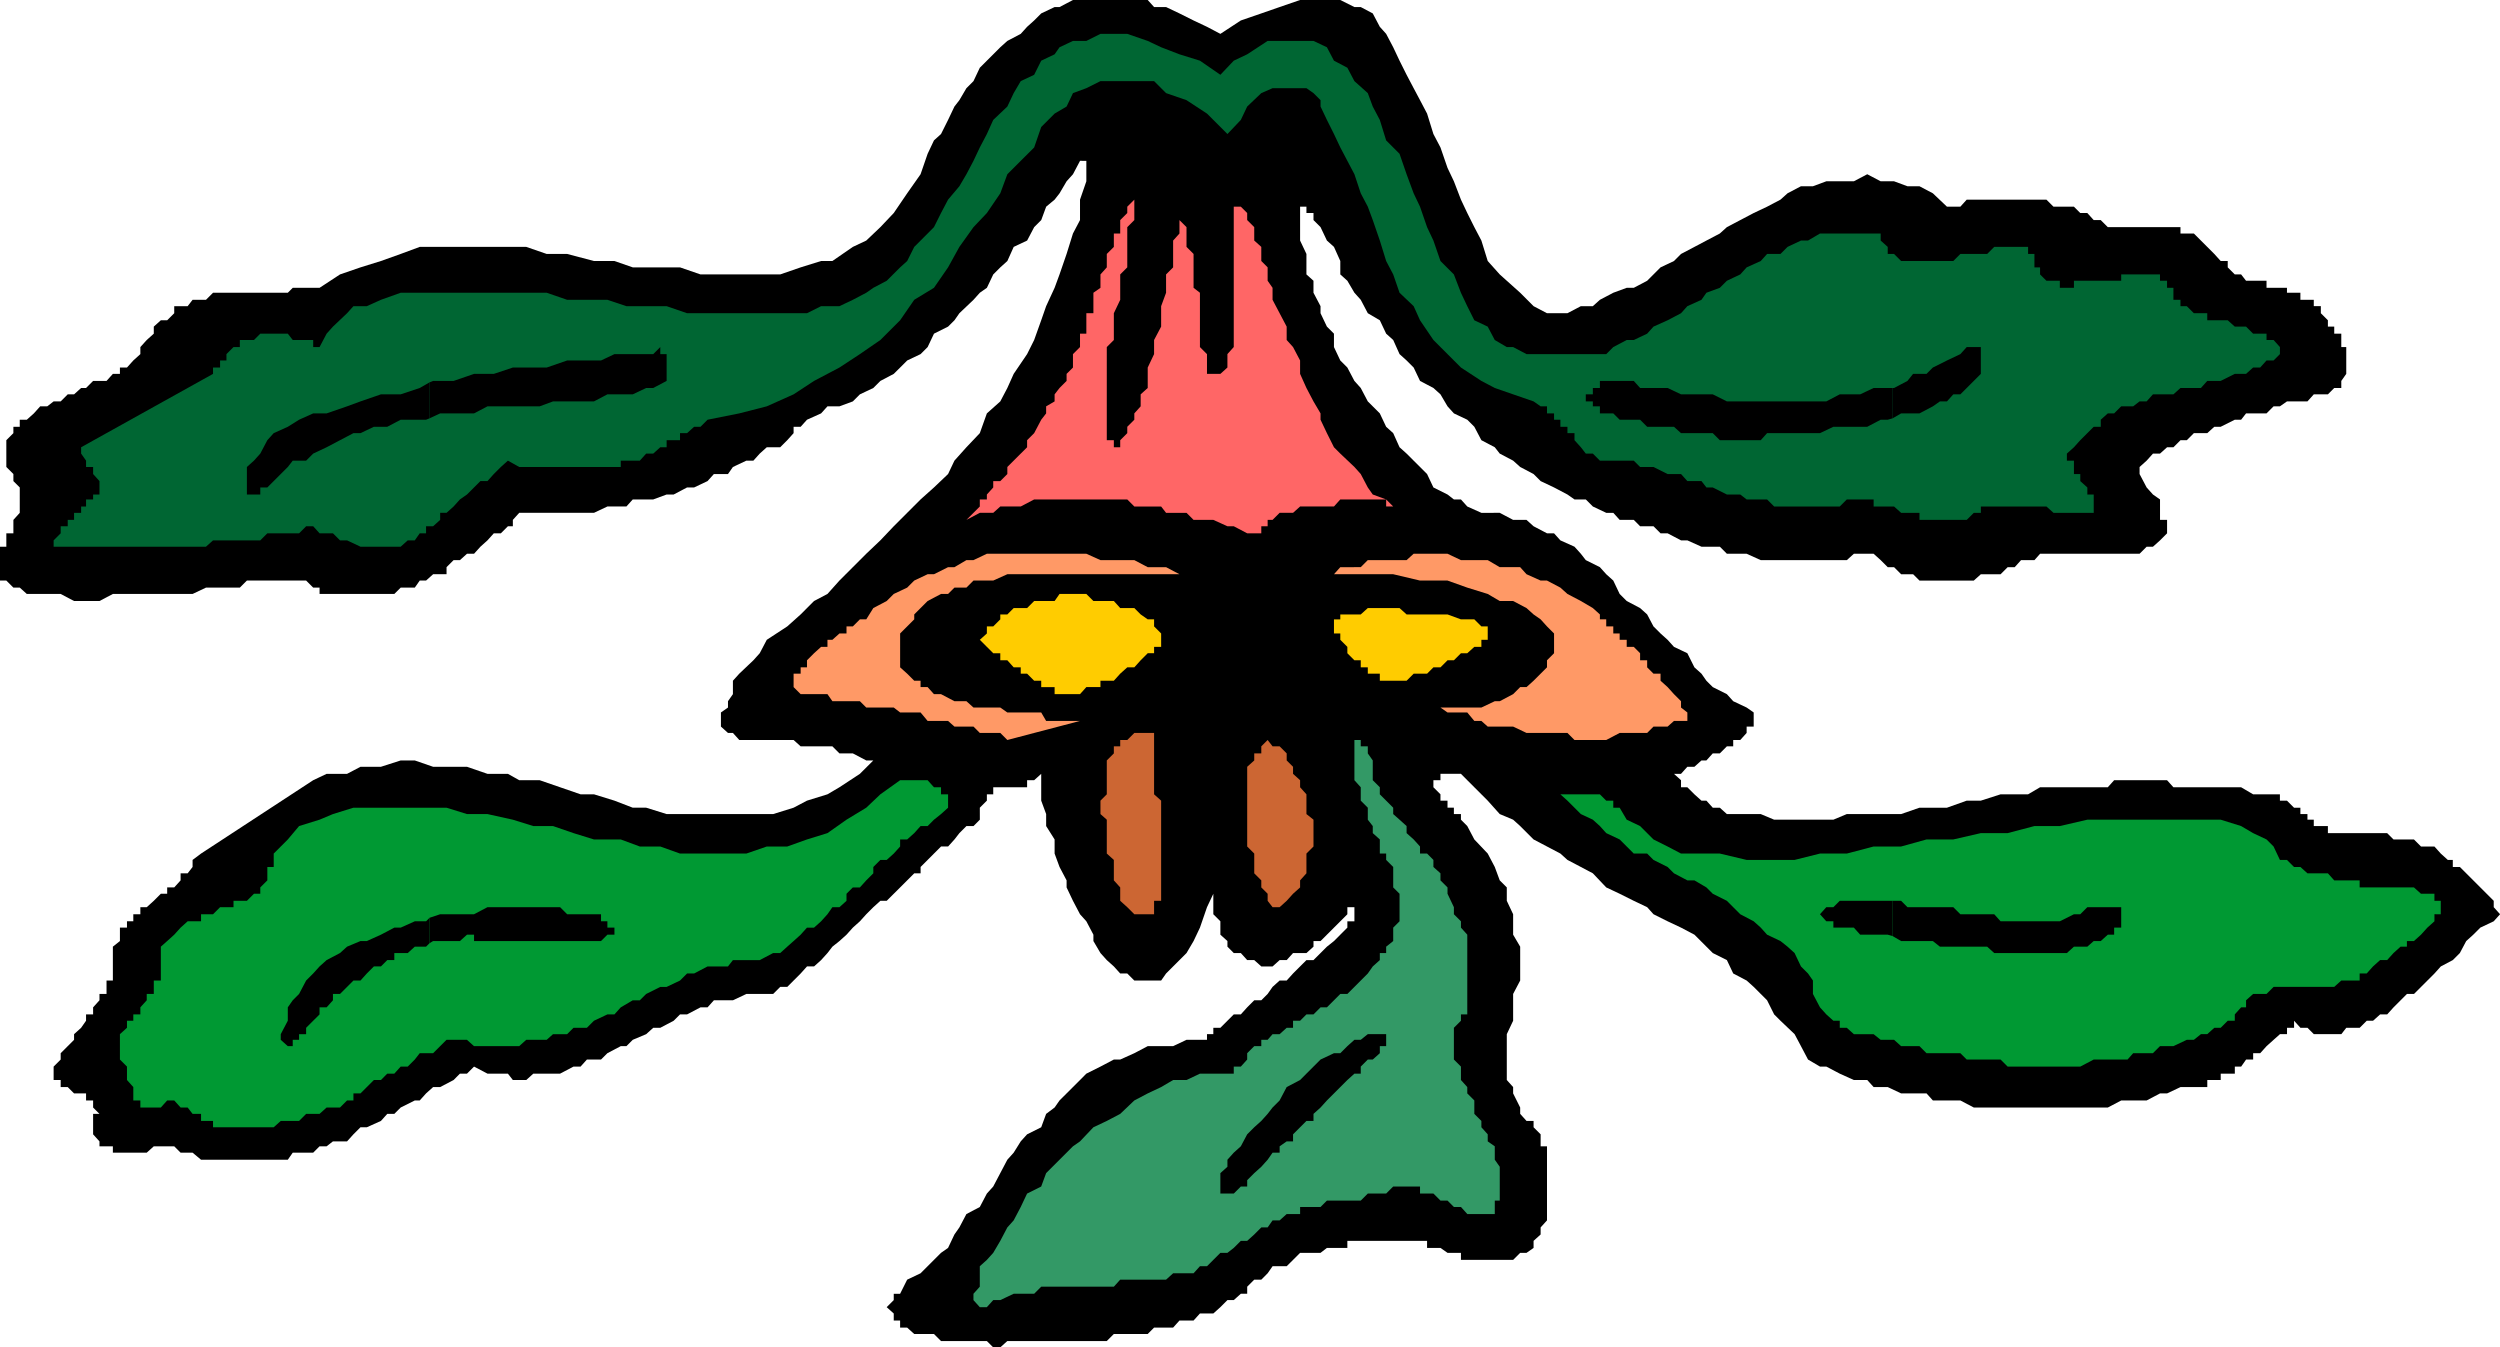 <svg xmlns="http://www.w3.org/2000/svg" width="354.398" height="191"><path d="M172 126.7v2.902l1 1v1.898l1 .902v.797l.898.903h1l.903 1h1l1 .898h1.597l1-.898h1l.903-1h1.898l1-.903v-.797h1l3.801-3.8v-1h1v2h-1v.898l-1 1-.898.902-1 .797-1.903 1.903h-1L183.301 138l-.903 1h-1l-1 .902-.699 1-.898.899h-1l-1 1-.903 1h-1L173 145.699h-1v.903h-.898v.8h-2.903l-1.898.899h-3.602l-1.898 1-2 .898h-.903l-1.898 1-2 1-.898.903-1 1-1.903 1.898-.699 1-1.2.902-.698 1.899-2 1-.903 1-1 1.601-.898 1-2 3.797-.903 1-1 1.903-1.898 1-1 1.898-.7 1-.902 1.902-1 .7-2.898 2.898-1.898.902-1 2h-.903v.899l-1 1 1 .898v1h.903v1h1l1 .903h2.796l1 1h6.5l.903.898h1l1-.898h14.097l1-1h4.801l.903-.903h2.699l.898-1h2l.903-1H172l1-.898 1-1h.898l1-.899h.903v-1l1-1h1l.898-.902.7-1h2l.902-.898 1-1h2.898l.903-.7H191v-1h11.3v1h1.9l1 .7h1.902v1h7.398l1-1h.898l1-.7v-1l1-.902v-1l.903-1v-10.5h-.903v-1.7l-1-1v-.898h-1l-.898-1V157l-1-2v-.898l-.898-1v-6.5l.898-1.903v-3.797l1-1.902v-4.8l-1-1.7v-2.898l-.898-1.903v-1.898l-1-1-.704-1.899-1-1.902-1.898-2-1-1.898-.898-.903v-.797h-1v-.902h-.903v-1h-1v-.898l-1-1v-1h1v-.903h2.903l.898.903 2.898 2.898 1.704 1.902 1.898.797 1 .903 1.898 1.898 1.903 1 1.898 1 1 .902 1.903 1 1.699.899 1.898 2 1.903.898 2 1 1.898.903.898 1 2 1 1.903.898 1.898 1 2.602 2.602 2 1 .898 1.898 1.903 1 1 .902 1.898 1.899 1 2 .898.898 2 1.903.903 1.699 1 1.898 1.699 1h.898l1.903 1 2 .903h1.898l.903 1h2l1.898.898h3.602l.898 1h3.898l1.903 1h19l1.898-1h3.602l1.898-1h1l1.903-.898h3.796v-1h1.903v-.903h2v-1h.898l.7-1h1v-.898h1l.902-1 1-.899.898-.8h1v-.903h1v-1l.903 1h1l.898.903h3.898l.704-.903h1.898l1-1h.898l1-.898h1l.903-1 1.898-1.899h1l2.903-2.902.898-1 1.7-.898 1-1 .902-1.7 1-.902 1-1 1.898-.898.898-1-.898-1v-.903l-3.898-3.898-.903-.899h-1v-1H347l-1-.902-.898-1h-1.903l-1-1h-2.898l-.903-.898H330v-1h-2v-.903h-.898v-.797h-1v-.902h-.903l-1-1h-1v-.898h-3.8l-1.7-1h-9.597l-.903-1h-7.5l-.898 1h-9.602l-1.699 1h-3.898l-2.801.898h-2l-2.801 1h-3.898l-2.602.902h-7.7l-1.902.797H251.5l-1.898-.797H244.8l-1-.902h-1l-.903-1h-.699l-1-.898-1-1h-.898v-1l-1-.903h1l.898-1h1l1-.898h.7l.902-1h1l1-1h.898v-.899h1l.903-1V103h1v-2l-1-.7-1.903-.898-.898-1-2-1-.903-.902-.699-1-1-.898-1-2-1.898-.903-.903-1-1-.898-1-1-.898-1.7-1-.902-1.898-1-1-1-.903-1.898-1-.899-.898-1-2-1-.7-.902-.902-1-2-.898-.898-1h-1l-1.903-1-1-.903H214.5l-1.898-1H210l-2-.898-.898-1h-1l-.903-.7-2-1-.898-1.902-1-1-.903-.898-1-1-1-.899-.898-2-1-.902-.898-1.898-1-1-.704-.7-1-1.902-.898-1-1-1.898-1-1-.898-1.903v-1.898l-1-1-.903-1.899v-1l-1-1.902v-1.7l-1-.898V36l-.898-1.898V29.3h.898v.898h1v1l1 1 .903 1.903 1 .898.898 2v1.902l1 .899 1 1.699.898 1 1 1.902 1.704 1 .898 1.899 1 .898.898 2 1 .903 1 1 .903 1.898 1.898 1 1 .902 1 1.7.903 1L208 59.5l1 1 1 1.902 1.898 1 .704.899 1.898 1 1 .898 1.898 1 1 1 1.903.903 1.898 1 1 .699h1.602l1 1 1.898.898h1l.903 1h2l.898.903h1.898l1 1h1l1.903 1h.898l2 .898h2.602l1 1h2.8l2 .902h12.2l1-.902h2.8l1 .902 1 1h.899l1 1h1.7l.902.899h7.699l1-.899h2.8l1-1h1l.899-1h1.898l.801-.902h14.102l1-1h.898l1-.898 1-1v-1.903h-1v-2.898l-1-.7-.898-1-1-1.902v-1l1-.898.898-1h1l1-.899h.903l1-1H310l1-1h1.898l1-.902h.903l2-1h.898l.7-.898h2.902l1-1h.898l1-.7h2.903l.898-1h2l.898-.902h1v-1l.704-1v-3.8h-.704v-1.9h-1v-1H330v-.898l-1-1v-1h-1V42.5h-1.898v-1h-1.903v-.7h-2.898v-1h-2.903l-.699-.898h-.898l-1-1V37h-1l-.903-1L311 33.102h-1.898v-.903H298.8l-1-1h-1l-.903-1h-1l-.898-.898h-2.898l-1-1H278.8l-.903 1H276l-2-1.899-1.898-1h-1.704L268.5 25.7h-1.898l-1.903-1-1.898 1h-3.903l-1.898.703h-1.7l-1.902 1-1 .899-1.898 1-1.898.898-1.903 1-1.898 1-1 .903-1.903 1L240.2 35l-1.898 1-1 1-1.903.902-1.898 1.899-1.898 1h-1l-1.903.699-1.898 1-1 .902h-1.7l-1.902 1h-2.898l-1.903-1L215.5 41.5l-1.898-1.7-1-.898L210.898 37 210 34.102l-1-1.903-1-2-.898-1.898-1-2.602-.903-1.898-1-2.899-1-1.902-.898-2.898-1-1.903-.903-1.699-1-1.898-1-2-.898-1.903-1-1.898-.898-1-1-1.899L192.898 1H192l-2-1h-5.7l-2.902 1-2.597.902-2.903 1L173 4.801l-1.898-1-1.903-.899-2-1L165.301 1h-1.7l-.902-1h-10.597l-1.903 1h-.699l-1.898.902-1 1-1 .899-.903 1-1.898 1-1 .898-2.903 2.903L138 11.5l-1 1-1 1.7-.7.902-.902 1.898-1 2-1 .902-.898 1.899-1 2.898-1.898 2.703-1.903 2.797-1.898 2-2 1.903-1.903.898L118 37h-1.602l-2.898.902-2.898 1H99.3l-2.903-1H89.7L87.102 37h-2.903l-3.8-1H77.5l-2.898-1H59.5l-2.7 1-2.8 1-2.898.902-2.903 1-2.898 1.899H41.5l-.7.699H30.2l-1 1h-1.9l-.698.902h-1.903v1l-1 1h-.898l-1 .899v1l-1 .898-.903 1v1l-1 .903-.898 1h-1V53h-1l-.898 1h-1.903l-1 1H11.5l-1 .902h-.898l-1 1h-1l-.903.7h-1l-.898 1-1 .898h-1v1h-.903v.902l-1 1V66.2l1 1v1l.903.903V72.7l-.903 1v1.903h-1V77.5H0v4.8h.898l1 1h.903l1 .9h4.8l1.899 1h3.602l1.898-1h11.3l1.9-.9H34l1-1h8.398l1 1h.903v.9h10.597l.903-.9h2l.699-1h.898l1-.898h1.903v-1l1-1h.898l1-.902h1l.903-1 1-.898.898-1h1l1-1h.7v-.903l.902-1h10.597l1.903-.898H88.8l.898-1h2.903l1.898-.7h1l1.898-1h1l1.903-.902.898-1h2l.7-1 1.902-.898h1l.898-1 1-.899h1.903l1-1 .898-1V60.5h1l.898-1 2-.898.903-1h1.7l1.898-.7 1-1 1.903-.902 1-1 1.898-1 .903-.898 1-1 1.898-.903 1-1 .898-1.898 2-1 .903-.899.699-1 2-1.902.898-1 1-.7.903-1.898 1-1 1-.902.898-2 1.903-.898 1-1.903 1-1 .699-1.898 1.199-1 .7-.899 1-1.703.902-1 1-1.898H154v2.898l-.898 2.602v2.898l-1 1.903-.903 2.898-1 2.902-.699 1.899-1.2 2.601-.698 2-1 2.797-1 2L143.699 53l-.898 2-1 1.902-1.903 1.7-1 2.8-1.898 2-1.7 1.899-.902 1.898-2 1.903L130.5 70.8l-3.8 3.8-1.9 2-2 1.899-3.8 3.8-1.7 1.9-1.902 1-1.898 1.902-1.898 1.699-2.903 1.898-1 1.903-.898 1-2 1.898-.903 1v1.902l-.699 1v.899l-1 .699v2l1 .902h.7l.902 1h7.699l1 .899h4.5l1 1h1.898l1.903 1h1l-1.903 1.898-2.898 1.903-1.7 1-2.902.898-1.898 1-2.898.902H94.5l-2.898-.902h-1.903l-2.597-1-2.903-.898h-1.898l-2.903-1-2.898-1h-2.898L72 109.699h-2.898l-2.903-1h-4.8l-2.598-.898h-2l-2.801.898h-2.898l-1.903 1h-2.898l-1.903.903L28.5 121l-1.2.902v1l-.698.899h-1v1l-.903 1h-1v.898h-.898l-1 1-1 .903h-.903v1h-1v1H18v.898h-1v1.902l-1 .797V139h-.898v1.902h-1v.899l-.903 1v1h-1v.898l-.699 1-1 .903v.8l-1.898 1.899v.898l-1 1v1.903h1v1h1l.898.898h1.7v1h1v1l.902.902h-.903v2.899l.903 1v.699H16v.902h4.8l1-.902h2.9l.902.902H27.3l1.199 1h12.3l.7-1h2.898l.903-.902h1l.898-.7h2l.903-1 1-1H52l2-.898.898-1h1l.903-.902 2-1h.699l.898-1 1-.898h1l1.903-1 .898-.903h1l1-1 1.903 1H72l.7.903h1.902l1-.903h3.796l1.903-1h1l.898-1h2l.903-.898 1.898-1h.8l.9-.899 1.902-.8 1-.903h1l1.898-1 .898-.898h1l1.903-1h1l.898-1h2.7l1.902-.899h3.8l1-1h1l.899-.902 1-1 .898-1h1l1-.898.903-1 .699-.903 1-.797 1-.902.898-1 1-.898.903-1 1-1 1-.903h.898l1-1 .903-.898 2-2h.898v-.899l1-1 .898-.902 1-1h1l.903-1 .699-.898 1-1h1l.898-.903V114.5l1-1v-.898h.903v-1h4.8v-1h1l1-.903v3.801l.7 1.902v1.7L149.5 119v2l.7 1.902 1 1.899v1l.902 1.898 1 1.903.898 1 1 1.898v.902l1 1.7.898 1 1 .898.903 1h1l1 1h3.8l.7-1 2.898-2.898 1-1.7.903-1.902 1-2.898.898-1.903"/><path fill="#fc0" d="M149.5 98.402h3.602l.898-1h2V96.5h1.898l.903-1 1-.898h1l.898-1 1-1h.903v-.903h1v-1.898l-1-1v-1h-.903l-1-.7-.898-.902h-2l-.903-1H155l-1-1h-3.8l-.7 1h-2.898l-1 1h-1.903l-.898.903h-1v.699l-1 1h-.903v1l-1 .898 1.903 1.903h1v1h1l.898 1h1v.898h.903l1 1h1v.902h1.898v1m61.398-7.702v-1.9H210l-1-1h-1.898l-1.903-.698h-5.8l-1-.903h-4.5l-1 .903H190v.699h-.898v2H190v.898l1 1v.903l1 1h.898v1h1v.898h1.704v1h3.796l1-1h1.903l.898-.898h1l1-1h.903l1-1H208l1-.903h1v-1h.898"/><path fill="#f96" d="M238.3 102.2h.9V101l-.9-.7v-.898l-1-1-.902-1-1-.902v-1h-1l-.898-.898v-1h-1v-1l-.898-.903h-1v-1h-1v-.898h-.903v-1h-1v-1h-.898v-.7l-1-.902-1.7-1-1.902-1-1-.898-1.898-1h-.903l-2-.899-.898-1h-2.898l-1.704-1h-3.796l-1.903-.902h-4.8l-1 .902h-5.5l-1 1H190l-.898 1h8.398l3.8.899h3.9l2.8 1 2.898.898 1.704 1h1.898l1.898 1 1 .903 1 .699.903 1 1 1v2.8l-1 1v1l-.903.899-1 1-1 .902h-.898l-1 1-1.898 1h-.704l-1.898.899h-6.8l-.9-.899.9.899h1l1 .699h2.8l1 1.2h1l.898.8h3.602l1.898.902h5.801l1 1h4.5l1.903-1h3.898l.898-.902h2l.903-.8h1m-95.501 2.702 10.302-2.703H148.3l-.7-1.199h-4.8l-1-.7H138l-1-.898h-1.7l-1.902-1h-1l-.898-1h-1V96.5h-.898l-1-1-1-.898V89.8l2-2v-.7l.898-.902 1-1 1.898-1h1l.903-.898H137l1-1h2.8l2-.899h27.302-2.903l-1.898-1h-2.602l-1.898-1H156l-2-.902h-14.102l-1.898.902h-1l-1.7 1h-.902l-2 1h-.898l-1.898.899-1 1-1.903.898-1 1-1.898 1-1 1.602h-.903l-1 1H120v1h-1l-1 .898h-.7v1h-.902l-1 .903-1 1v1h-.898v.898h-1v1.902l1 1h3.8l.7 1h3.898l.903.899h3.898l.903.699h2.898l1 1.2h2.898l.903.8H138l.898.902h2.903l1 1"/><path fill="#396" d="m139.898 185.3.903-1h1l1.898-.898h2.903l1-1h10.296l.903-1h6.5l1-.902h2.898l.903-1h1l1.898-1.898h1l.898-.7 1-1h.903l1-.902 1-1h.898l.7-1h1l1-.898h1.902v-1h2.898l.903-.903h4.796l1-1h2.602l1-1h3.8v1h1.9l1 1h1l.902.903h1l.898 1h3.898v-1.903h.704v-4.797l-.704-1V162.5l-1-.7v-1l-.898-1v-.898l-1-1V156l-1-1v-.898l-.898-1v-1.903l-1-1v-4.5l1-1v-.898H208V132.5l-.898-1v-.898l-1-1v-1l-.903-1.903v-.898l-1-1v-1l-1-.899v-1l-.898-.902h-1v-1l-.903-1-1-.898v-1l-1-.903-.898-.797v-.902l-1.898-1.898v-1l-1-1V107.8l-.704-1v-1h-1v-.899H192v5.7l.898 1v1.898l1 1v1.7l.704.902v1l1 .898v2h.898v.902l1 1v2.899l.898.898v3.903l-.898.898v1.902l-1 .797v.903h-.898v1l-1 .898-.704 1-1 1-.898.902-1 1h-1l-1.898 1.899h-.903l-1 1h-1l-.898.898h-1v1h-.903l-1 .903h-1l-.699.8h-.898v.899h-1l-1 1v.898l-.903 1h-1v1h-4.796l-1.903.903h-1.898l-1.7 1-1.902.898-1.898 1-2 1.902-1.903 1-1.898.899-1.898 2-1 .699-3.801 3.8-.7 1.9-2 1-.902 1.902-1 1.898-.898 1-1 1.902-1 1.7-.903 1-1 .898v2.902l-.898 1v.899l.898 1h1"/><path fill="#093" d="M127.602 110.602h3.898l.898 1h1v1h1v1.898l-1 .902-1 .797-.898.903h-1l-.898 1-1 .898h-1v1l-.903 1-1 .902h-.898l-1 1v.899l-1 1-.903 1h-1l-.898.898v1l-1 .903h-1l-.7 1-.902 1-1 .898h-1l-.898 1-1 .902-.898.797-1 .903h-1l-1.903 1h-3.8l-.7.898h-2.898l-1.903 1h-1l-1 1-1.898.902h-.898l-2 1-.903.899h-1l-1.699 1-.898 1h-1l-1.903.898-1 1h-1.898l-.903.903h-2l-.898.8h-2.898l-1 .899h-6.403l-1-.899h-2.898l-.903.899-1 1H59.5l-.7.898-1 1h-1l-.902 1h-1l-.898.903h-1L51.102 155h-1v1h-.903l-1 1h-1.898l-1 .902h-1.903l-1 1h-2.597l-1 .899h-8.602v-.899H28.5v-1h-1.2l-.698-.902h-1l-.903-1h-1l-.898 1h-2.903v-1h-1v-1.898l-.898-1v-1.903l-1-1v-3.597l1-.903v-1h.898v-.898h1v-1l.903-1v-.899h1V139h1v-4.8l.898-.798 1-.902.903-1 1-.898H28.5v-1h1.7l1-1h1.902v-.903H35l1-1h.898v-.898l1-1v-1.899h.903V121l2-2 1.597-1.898 2.903-.903 1.898-.797 2.903-.902H63.3l2.898.902h2.903l3.597.797 2.903.903h2.796l2.903 1 2.898.898H88l2.7 1h2.902l2.796 1h9.403l2.898-1h2.903l2.796-1 2.903-.898 2.699-1.903 2.8-1.699 2-1.898 2.802-2M287.5 151.2h7.398l1.903-1h4.8l.797-.9h2.801l1-1h1.903l1.898-.898h1l1-.8h.898l1-.903h.903l1-1h1v-.898l.898-1h.7v-1l1-.899h1.902l1-1h8.597l1-.902h2.602v-1h1l.898-1 1-.898h1l.903-1 1-.903h.898v-.797h1l1-.902.903-1 1-.898v-1H346v-1.903h-.898v-1h-1.903l-1-.898H334.5v-1h-3.602l-.898-1h-2.898l-1-.899h-.903l-1-1h-1l-.898-1.902-1-1-1.903-.898-1.699-1-2.898-.903h-18.903l-3.898.903h-3.602l-3.796 1H280.8l-3.903.898h-3.796l-3.602 1h-3.898l-3.801 1H258l-3.602.902h-6.796L243.8 121h-5.5l-1.903-1-2-1-1.898-1.898-1.898-.903-1-1.699h-.903v-1h-1l-.898-.898h-5.602l1 .898 1.903 1.902 1.699.797 1 .903.898 1 1.903.898 2 2h1.898l.898.902 2 1 .903.899 1.898 1h1l1.7 1 .902.898 2 1 .898.903 1 1 1.903 1 1 .898.898 1 1.898.902 1 .797 1 .903.903 1.898 1 1 .699 1v1.902l1 1.899.898 1 1 .898h.903v1h1l1 .903h2.8l1 .8h1.899l1 .899h2.602l1 1h4.796l.903.898h4.8l1 1h2.899"/><path fill="#c63" d="M162.7 129.602h-1.9l-1-1-1-.903v-1.898l-.902-1v-2.899l-1-.902v-4.8l-.898-.798V113.5l.898-.898V107.8l1-1v-1h.903v-.899h1l1-1h2.8v8.7l1 .898v14.2h-1v1.902h-.902m17.699-.999-.699-.903v-1l-.898-.898v-1l-1-1V121l-1-1v-11.3l1-.9v-1h1v-1l.898-.898.7.899h1l1 1v1l.902.898v1l1 .903v1l.898 1v2.8l1 .797V120l-1 1v2.8l-.898 1v1l-1 .9-.903 1-1 .902h-1"/><path fill="#063" d="M9.602 77.5h19.597l1-.898h6.7l1-1h4.5l1-1h1l.902 1h1.898l1 1h1l1.903.898H56.8l1-.898h1l.699-1h.898v-1h1l1-.903v-1h.903l1-.898.898-1 1-.7 1.903-1.902h1l.898-1 1-1 1-.898 1.602.898H88v-.898h2.7l.902-1h1l1-.899h.898v-1h1.898v-1h1l1-.902h.903l1-1 4.5-.898 3.898-1 3.801-1.7L115.398 54 119 52.102l2.898-1.903 2.903-2 2.8-2.797 2-2.902 2.797-1.7 2-2.898L136 35l2-2.8 1.898-2 1.903-2.798 1-2.703 1.898-1.898 1.903-1.899 1-2.902 1.898-1.898 1.7-1 .902-1.903L154 12.5l2-1h7.602l1.699 1.7 2.898 1 2.903 1.902L174 19l1.898-2 .903-1.898 2-1.903 1.597-.699h4.801l1 .7 1 1v.902l.903 1.898 1 2 .898 1.902 2 3.797.898 2.703 1 1.899.704 1.898 1 2.903L196.5 37l1 1.902.898 2.598 2 1.902.903 2 1.898 2.797 3.903 3.903L210 54l1.898 1 2.602.902 2.898 1 1 .7h.903v1h1v.898h.898v1h1v.902h1v1l.903 1 .699.899h1l1 1h4.8l.899.898h1.898l2 1h1.903l.898 1h2l.7.903h.902l2 1h1.898l.903.699h2.898l1 1h9.3l1-1h3.802v1h2.898l1 .898h2.602v1h6.699l1-1h1v-.898h9.3l1 .898h5.7v-2.597h-.903v-1l-1-.903v-1H294v-1.898h-1v-1l1-.899.898-1 1.903-1.902h1v-1l1-.898h.898l1-1h1.7l.902-.7h1l.898-1h2.903l1-.902H312l.898-1h1.903l2-1h1.597l1-.898h1l.903-1h1l.898-.903v-1l-.898-1h-1v-.898h-1.903l-1-1h-1.597l-1-.899h-2.903v-1H311l-1-1h-.898V42.5h-1v-1.7h-.903v-1h-1v-.898h-5.5v.899H294v1h-2v-1h-1.898l-.903-.899v-1h-.8V36h-.899v-1h-4.8l-1 1h-3.802l-1 1H269.5l-1-1h-.898v-1l-1-.898v-1H258l-1.7 1h-1l-1.902.898-1 1H250.5l-.898 1-2 .902-.903 1-1.898.899-1 1-1.903.699-.699 1-2 .902-.898 1-1.903 1-2 .899-.898 1-1.898.898h-1l-1.903 1-1 1h-11.3l-1.899-1h-.898l-1.704-1-1-1.898-1.898-.899-1-2-.898-1.902-1-2.598L204.199 37l-1-2.898-.898-1.903-1-2.898-.903-1.899-1-2.703-1-2.898-1.898-1.899-.898-2.902-1-1.898-.704-1.903L192 11.5l-1-1.898-1.898-1-1-1.903-1.903-.898h-6.5l-2.898 1.898-1.903.903-1.898 2-2.898-2-2.903-.903-2.597-1-1.903-.898-2.898-1H156l-2 1h-1.898l-1.903.898-.699 1-1.898.903-1 2-1.903.898-1 1.7-.898 1.902-2 1.898-.903 2-1 1.902-.898 1.899-1 1.898-1 1.703-1.602 1.899-1 1.898-1 2-.898.903L129.602 35l-1 2-1 .902-1.903 1.899-1.898 1-1 .699-1.903 1-1.898.902h-2.602l-2 1h-17l-2.898-1h-5.7l-2.698-.902h-5.704l-2.898-1H56.8l-2.8 1-2 .902h-1.898l-.903 1-2 1.899-.898 1-1 1.898h-.903v-1H41.5l-.7-.898h-3.902l-.898.898h-2v1h-.898l-1 1v.903h-.903v1h-1V53L11.5 63.402v.899l.7 1v.898h1v1l.902 1v1.903h-.903v.699h-1v1H11.5v.898h-1v1h-.898v.903h-1v1l-1 1v.898h2"/><path fill="#f66" d="M178.8 75.602v-1h.9v-.903h.698l1-1h1.903l1-.898h4.8l.899-1h6.5v1h1l-1-1-1.898-.7-.704-1-1-1.902-.898-1-2-1.898-.898-.899-1-2-.903-1.902v-.898l-1-1.7-1-1.902-.898-2v-1.898l-1-1.903-.903-1v-1.898l-1-1.899-1-1.902v-1.7l-.699-1v-1.898l-.898-.902v-2l-1-.898v-1.903l-1-1v-1l-.903-.898h-1v19.898l-.898 1v1.903L173 53h-1.898v-2.8l-1-1v-7.7l-.903-.7V36l-1-1v-2.8l-1-1v-1 2.902l-.898 1v3.8l-1 1V41.5l-.7 1.902v2.899l-1 1.898v2l-.902 1.903V55l-1 .902v1.7l-.898 1v.898l-1 1v.902l-1 1v1h-.903v-1h-1V49.2l1-1v-3.797l.903-1.902v-3.598l1-1V32.2l1-1v-2.898l-1 1v.898l-1 1v1.903h-.903V35l-1 1v1.902l-.898 1v1.899l-1 .699v2.902h-1v2.899h-.898v1.898l-1 1v1.903l-.903.898v1l-1 1-.699.902v1l-1.2.7v1l-.698.898-1 1.902-1 1v1l-.903.899-1.898 1.898v1l-1 1h-1v.903l-.903 1v.699h-1v1L137 73.699l1.898-1h1.903l1-.898h2.898l1.903-1H159.8l1 1h3.8l.7.898h2.898l1 1H172l2 .903h.898l1.903 1h2"/><path d="m174.898 169.2 1-1h.903v-.9l1-1 1-.898.898-1 .7-1h1v-.902l1-.7h.902v-1l1.898-1.898h1v-1l1-.902.903-1 2.898-2.898 1-.903h.898v-1l1-1h.704l1-.898v-1h.898v-1.7h-2.602l-1 .801H192l-1 .899-1 1h-.898l-1.903.898-2 2-.898.903-1.903 1-1 1.898-1 1-.699.902-.898 1-1 .899-1 1-.903 1.699-1 .902-.898 1v1l-1 .899v2.898h1.898m-114-35.499.5-.298H65.2l1-.902h1v.902h18l.903-.902h1v-1h-1v-.898H85.2v-1h-4.8l-1-1H69.101l-1.903 1h-4.8l-1.5.5v3.597"/><path d="m60.898 130.102-.5.5h-1.597l-2 .898h-.903l-1.898 1-2 .902h-.898l-1.903.797-1 .903-1.898 1-1 .898-.903 1-1 1-1 1.902-.898.899-.7 1v1.898l-1 1.903v.8l1 .899h.7v-.899h.898v-.8h1v-.903l1-1 .903-.898v-1h1l.898-1v-.899h1L50.102 139h1l.898-1 1-1h1l.898-.898h1v-1h1.903l1-.903h1.597l.5-.5v-3.597m0-70.802 1.5-.698H67.2l1.903-1H76.5l1.898-.7H84.2l1.903-1H89.7L91.602 55h1l1.898-1v-3.8h-.898v-1l-1 1h-5.5l-1.903.902h-4.8l-2.899 1h-4.8L70 53h-2.8l-2.9 1h-2.902l-.5.2v5.1"/><path d="M60.898 54.2 59.5 55l-2.7.902H54l-2.898 1-1.903.7-2.898 1h-1.903l-2 .898-1.597 1-2 .902-.903 1-1 1.899-.898 1-1 .898v3.903h1.898v-1h1l2.903-2.903.699-.898h1.898l1-1 1.903-.899 1.898-1 1.903-1h1L53 60.5h1.898l1.903-1h3.597l.5-.2v-5.1M268.3 132.7l1.2.702h4.5l1 .797h6.7l1 .903H293l1-.903h1.898l.903-.797h1l1-.902h.898v-1h1v-2.898h-4.8l-1 1H294l-2 1h-8.398l-.903-1h-4.8l-1-1h-6.5l-.899-.903h-1.2v5"/><path d="M268.3 127.7h-7.5l-.902.902h-1l-.898 1 .898 1h1v.898h2.903l.898 1h3.903l.699.2v-5m-.001-68.4 1.2-.698h2.602l1.898-1 1-.7h1l.898-1h1L280.801 53v-3.8h-2l-.903 1-1.898.902-2 1-.898.898h-1.903l-.8 1-1.899 1h-.2v4.3"/><path d="M268.3 55h-2.698l-1.903.902h-2.898l-1.903 1h-14.097l-2-1h-4.5L236.398 55H232.5l-.898-1H226.8v1h-1v.902h-1v1h1v.7h1v1h1.898l.903.898h2.898l1 1h3.8l1 .902h4.5l1 1h5.802l.898-1h7.5l1.898-.902h4.801l1.903-1h1l.699-.2V55"/></svg>
